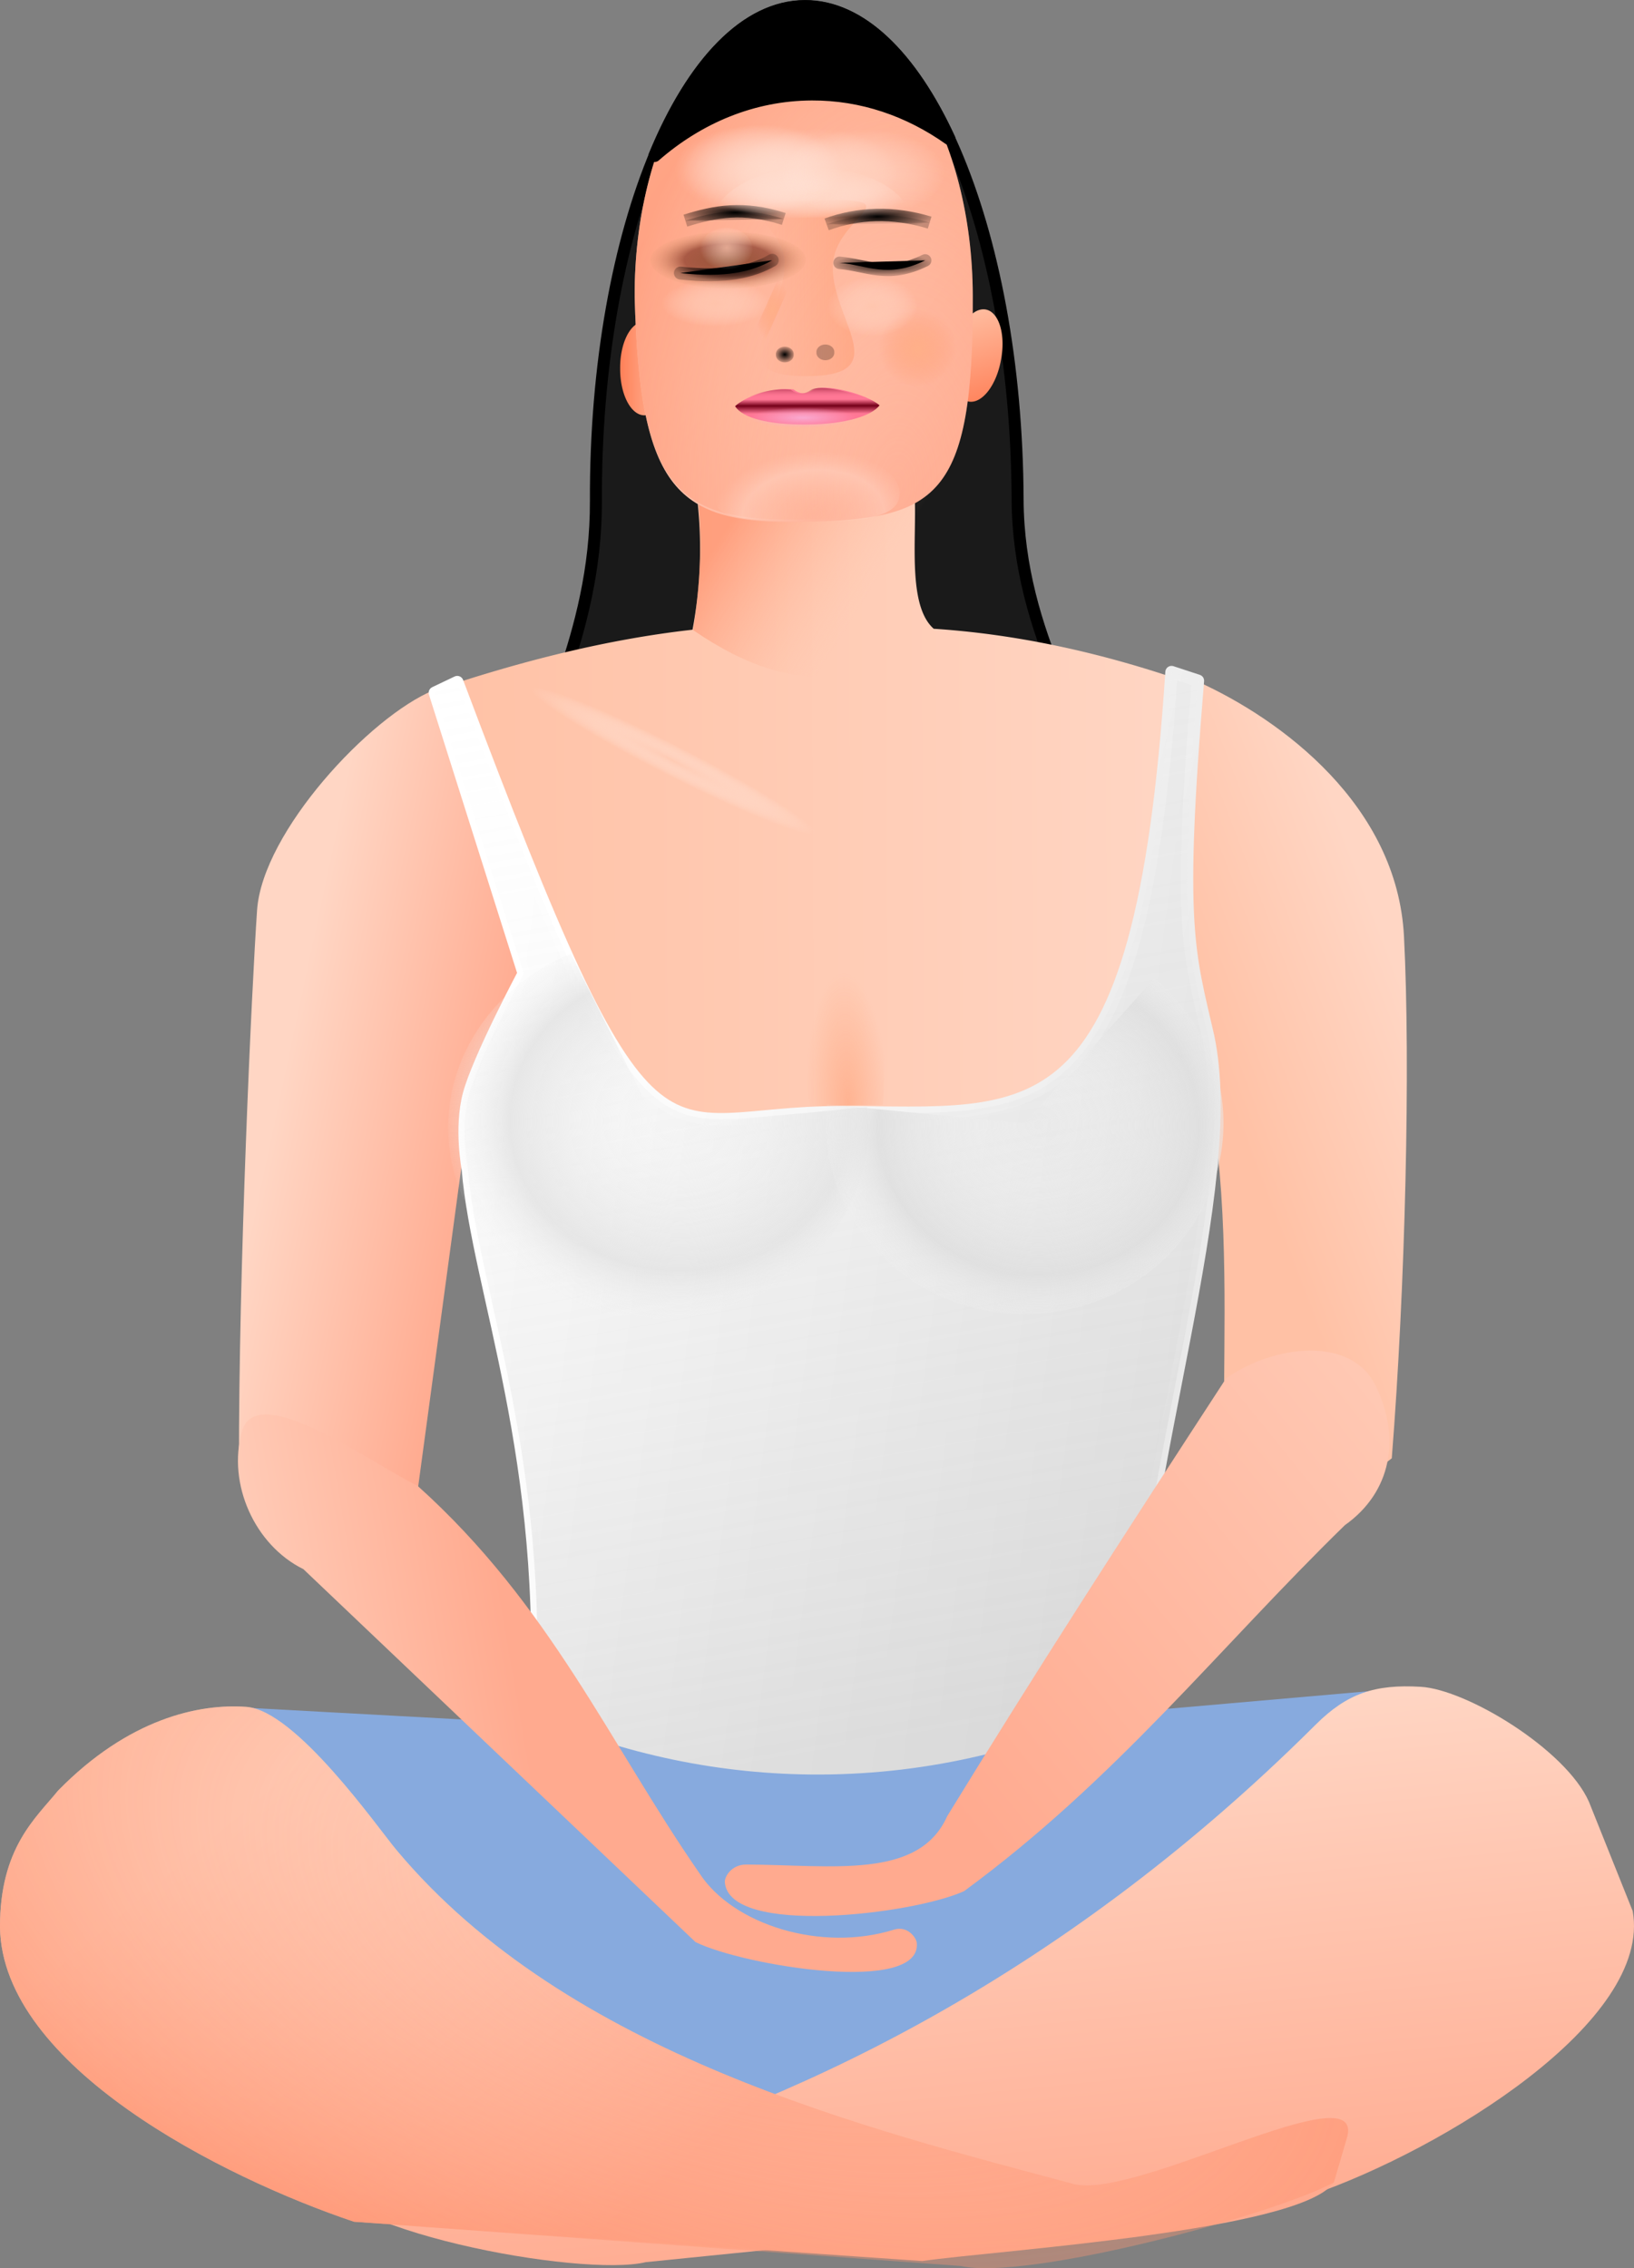<svg xmlns="http://www.w3.org/2000/svg" xmlns:xlink="http://www.w3.org/1999/xlink" viewBox="0 0 195.92 271.88" version="1.0"><rect x="0" y="0" width="195.92" height="271.88" fill="#808080" stroke="none"/><defs><linearGradient id="h"><stop offset="0"/><stop offset="1" stop-opacity="0"/></linearGradient><linearGradient id="m" y2="355.7" xlink:href="#a" gradientUnits="userSpaceOnUse" x2="479.18" gradientTransform="matrix(-.31 .164 .16 .302 383.62 295.98)" y1="355.7" x1="216.13"/><linearGradient id="o" y2="201.54" xlink:href="#c" gradientUnits="userSpaceOnUse" x2="301.35" y1="201.54" x1="284.86"/><linearGradient id="c"><stop offset="0" stop-color="#ffc1a5"/><stop offset="1" stop-color="#ff8058"/></linearGradient><linearGradient id="p" y2="217.28" xlink:href="#c" gradientUnits="userSpaceOnUse" x2="284.86" y1="185.79" x1="301.35"/><linearGradient id="q" y2="215.6" xlink:href="#d" gradientUnits="userSpaceOnUse" x2="330.98" gradientTransform="matrix(-.382 .203 .172 .325 422.23 262.84)" y1="141.47" x1="447.42"/><linearGradient id="i"><stop offset="0" stop-color="#ff8b58" stop-opacity=".386"/><stop offset="1" stop-color="#ff8b58" stop-opacity="0"/></linearGradient><linearGradient id="a"><stop offset="0" stop-color="#ffd6c4"/><stop offset="1" stop-color="#ffc1a5"/></linearGradient><linearGradient id="s" y2="432.43" xlink:href="#a" gradientUnits="userSpaceOnUse" x2="213.45" gradientTransform="matrix(-.31 .164 .164 .31 380.19 289.51)" y1="407.63" x1="147.87"/><linearGradient id="t" y2="534.49" xlink:href="#d" gradientUnits="userSpaceOnUse" x2="472.36" gradientTransform="matrix(-.31 .164 .158 .298 384.08 296.85)" y1="518.99" x1="546.76"/><linearGradient id="u" y2="565.64" xlink:href="#e" gradientUnits="userSpaceOnUse" x2="155.33" gradientTransform="matrix(-.31 .164 .164 .31 380.19 289.51)" y1="490.01" x1="455.23"/><linearGradient id="e"><stop offset="0" stop-color="#fff"/><stop offset="1" stop-color="#e3e3e3"/></linearGradient><linearGradient id="v" y2="535.26" xlink:href="#e" gradientUnits="userSpaceOnUse" x2="179.51" gradientTransform="matrix(-.31 .164 .164 .31 380.19 289.51)" y1="496.83" x1="463.29"/><linearGradient id="w" y2="261.08" gradientUnits="userSpaceOnUse" x2="433.95" gradientTransform="matrix(-.31 .164 .164 .31 380.19 289.51)" y1="678.15" x1="360.93"><stop offset="0" stop-color="#bbb" stop-opacity=".368"/><stop offset="1" stop-color="#fff" stop-opacity="0"/></linearGradient><linearGradient id="x" y2="688.59" xlink:href="#d" gradientUnits="userSpaceOnUse" x2="305.69" gradientTransform="matrix(-.31 .164 .164 .31 380.19 289.51)" y1="502.75" x1="74.263"/><linearGradient id="y" y2="758.13" xlink:href="#d" gradientUnits="userSpaceOnUse" x2="-278.64" gradientTransform="matrix(.351 -.009 .073 .343 380.19 289.51)" y1="814.97" x1="-385.47"/><linearGradient id="z" y2="784.6" xlink:href="#d" gradientUnits="userSpaceOnUse" x2="342.84" gradientTransform="matrix(-.263 .232 .232 .263 379.69 288.58)" y1="598.37" x1="316.87"/><linearGradient id="d"><stop offset="0" stop-color="#ffd6c4"/><stop offset="1" stop-color="#ffaa8f"/></linearGradient><linearGradient id="A" y2="818.35" xlink:href="#d" gradientUnits="userSpaceOnUse" x2="395.6" gradientTransform="matrix(-.31 .164 .164 .31 380.19 289.51)" y1="671.43" x1="518.35"/><linearGradient id="b"><stop offset="0" stop-color="#ffc1a5" stop-opacity="0"/><stop offset="1" stop-color="#ff8058" stop-opacity=".573"/></linearGradient><linearGradient id="R" y2="212.11" gradientUnits="userSpaceOnUse" x2="512.09" y1="227.22" x1="512.09"><stop offset="0" stop-color="#ff7795"/><stop offset=".32" stop-color="#ff7795"/><stop offset=".5" stop-color="#740019"/><stop offset=".644" stop-color="#ff7795"/><stop offset="1" stop-color="#ff7795"/></linearGradient><linearGradient id="S" y2="212.11" gradientUnits="userSpaceOnUse" x2="512.09" gradientTransform="matrix(1.036 0 0 1 -19.405 13.477)" y1="227.22" x1="512.09"><stop offset="0" stop-color="#ff7795" stop-opacity="0"/><stop offset=".701" stop-color="#ff7795" stop-opacity="0"/><stop offset="1" stop-color="#740019"/></linearGradient><linearGradient id="j"><stop offset="0" stop-color="#ffcbb4" stop-opacity=".69"/><stop offset="1" stop-color="#fff1eb" stop-opacity="0"/></linearGradient><linearGradient id="l"><stop offset="0" stop-color="#ffb089"/><stop offset="1" stop-color="#ff9e77" stop-opacity="0"/></linearGradient><linearGradient id="f"><stop offset="0"/><stop offset="1" stop-opacity=".228"/></linearGradient><linearGradient id="n" y2="268.9" xlink:href="#b" gradientUnits="userSpaceOnUse" x2="384.66" gradientTransform="matrix(-.31 .164 .164 .31 380.19 289.51)" y1="297.21" x1="339.82"/><linearGradient id="G" y2="176.15" xlink:href="#i" gradientUnits="userSpaceOnUse" x2="527.8" y1="176.15" x1="490.87"/><linearGradient id="g"><stop offset="0" stop-color="#7b3c1d" stop-opacity=".796"/><stop offset=".529" stop-color="#7b2e1d" stop-opacity=".651"/><stop offset="1" stop-color="#dfa474" stop-opacity="0"/></linearGradient><linearGradient id="k"><stop offset="0" stop-color="#ffcbb4"/><stop offset="1" stop-color="#fff1eb" stop-opacity="0"/></linearGradient><radialGradient id="J" xlink:href="#j" gradientUnits="userSpaceOnUse" cy="163.22" cx="373.94" gradientTransform="matrix(1 0 0 1.333 0 -54.406)" r="6.5"/><radialGradient id="H" xlink:href="#h" gradientUnits="userSpaceOnUse" cy="193.98" cx="516.5" gradientTransform="matrix(1 0 0 1.25 0 -48.495)" r="1.733"/><radialGradient id="K" xlink:href="#f" gradientUnits="userSpaceOnUse" cy="148.01" cx="480" gradientTransform="matrix(-.31 .164 .036 .068 447.58 300.52)" r="19.308"/><radialGradient id="L" xlink:href="#k" gradientUnits="userSpaceOnUse" cy="149.38" cx="467.43" gradientTransform="matrix(1 0 0 .194 0 120.38)" r="24.694"/><radialGradient id="M" xlink:href="#l" gradientUnits="userSpaceOnUse" cy="180.77" cx="360.73" gradientTransform="matrix(-.332 .176 .312 .588 361.55 235.28)" r="5.809"/><radialGradient id="N" xlink:href="#l" gradientUnits="userSpaceOnUse" cy="201.78" cx="308.95" gradientTransform="matrix(1 0 0 1.258 0 -52.073)" r="13.433"/><radialGradient id="O" xlink:href="#j" gradientUnits="userSpaceOnUse" cy="187.05" cx="331.05" gradientTransform="matrix(1 0 0 .815 0 34.638)" r="11.7"/><radialGradient id="F" xlink:href="#g" gradientUnits="userSpaceOnUse" cy="185.97" cx="393.23" gradientTransform="matrix(1 0 0 .975 0 4.626)" r="34.841"/><radialGradient id="E" xlink:href="#f" gradientUnits="userSpaceOnUse" cy="164.89" cx="479.63" gradientTransform="matrix(-.31 .164 .037 .069 450 303.99)" r="16.749"/><radialGradient id="P" gradientUnits="userSpaceOnUse" cy="187.05" cx="331.05" gradientTransform="matrix(1 0 0 .815 0 34.638)" r="11.7"><stop offset="0" stop-color="#ffe2d5" stop-opacity=".69"/><stop offset="1" stop-color="#fff1eb" stop-opacity="0"/></radialGradient><radialGradient id="I" xlink:href="#f" gradientUnits="userSpaceOnUse" cy="165.8" cx="534.1" gradientTransform="matrix(-.341 .181 .045 .085 465.74 292.31)" r="16.383"/><radialGradient id="T" gradientUnits="userSpaceOnUse" cy="240.84" cx="516.2" gradientTransform="matrix(1 0 0 .314 0 165.21)" r="18.191"><stop offset="0" stop-color="#f9a9d0"/><stop offset="1" stop-color="#f9a9d0" stop-opacity="0"/></radialGradient><radialGradient id="D" xlink:href="#f" gradientUnits="userSpaceOnUse" cy="149.44" cx="537.39" gradientTransform="matrix(-.31 .164 .037 .07 449.85 298.23)" r="18.942"/><radialGradient id="C" gradientUnits="userSpaceOnUse" cy="404.84" cx="6.899" gradientTransform="matrix(1.101 0 0 .834 -.114 71.467)" r="86.138"><stop offset="0" stop-color="#f7f7f7" stop-opacity="0"/><stop offset=".715" stop-color="#dfdfdf" stop-opacity=".867"/><stop offset="1" stop-color="#f5f5f5" stop-opacity="0"/></radialGradient><radialGradient id="U" gradientUnits="userSpaceOnUse" cy="190.3" cx="330.24" gradientTransform="matrix(-1.131 .584 .289 .74 632.39 90.745)" r="11.7"><stop offset="0" stop-color="#ffcbb4" stop-opacity="0"/><stop offset=".25" stop-color="#ffd8c6" stop-opacity=".129"/><stop offset=".57" stop-color="#ffe4d9" stop-opacity=".339"/><stop offset=".81" stop-color="#ffd7c6" stop-opacity="0"/><stop offset="1" stop-color="#ffd8c7" stop-opacity="0"/></radialGradient><radialGradient id="B" gradientUnits="userSpaceOnUse" cy="401.33" cx="-6.242" gradientTransform="matrix(1.101 0 0 .834 -.114 71.467)" r="86.138"><stop offset="0" stop-color="#f7f7f7" stop-opacity="0"/><stop offset=".715" stop-color="#e4e4e4" stop-opacity=".867"/><stop offset="1" stop-color="#f5f5f5" stop-opacity="0"/></radialGradient><radialGradient id="V" xlink:href="#b" gradientUnits="userSpaceOnUse" cy="725.27" cx="367.53" gradientTransform="matrix(-.456 .081 .04 .223 523.54 388.92)" r="230.22"/><radialGradient id="r" xlink:href="#b" gradientUnits="userSpaceOnUse" cy="207.34" cx="327.23" gradientTransform="matrix(-.548 .266 .473 .974 402.47 127.73)" r="57.779"/><radialGradient id="W" xlink:href="#i" gradientUnits="userSpaceOnUse" cy="460.2" cx="980.26" gradientTransform="matrix(.194 -.111 .348 .605 .078 315.35)" r="22.263"/><radialGradient id="X" xlink:href="#k" gradientUnits="userSpaceOnUse" cy="457.24" cx="1048.5" gradientTransform="matrix(1 0 0 .793 0 94.454)" r="80.483"/><radialGradient id="Q" gradientUnits="userSpaceOnUse" cy="187.05" cx="331.05" gradientTransform="matrix(1 0 0 .815 0 34.638)" r="11.7"><stop offset="0" stop-color="#ffd4c1" stop-opacity=".69"/><stop offset="1" stop-color="#fff1eb" stop-opacity="0"/></radialGradient></defs><path d="M71.45 60.054c.129 32.678-31.092 46.913 26.232 47.045 60.384.136 24.455-14.558 24.331-47.245C121.885 27.176 110.45.69 96.501.751 82.55.798 71.326 27.367 71.451 60.054z" stroke-linejoin="round" stroke="#000" stroke-width="1.437" fill="#1a1a1a"/><path d="M323.69 416.95c2.56 4.37 5.29 11.97 9.38 12.96 9.12-4.06 19.25-6.89 30.37-8.52l19.37 58.29-54.24 29.8-45.14-45.14c7.75-8.13 15.74-15.23 24.09-20.88a52.505 52.505 0 00-7.2-14.73l23.37-11.78z" fill="url(#m)" transform="rotate(27.712 941.2 -195.579)"/><path d="M323.31 411.42l-25.64 13.6c4.92 5.98 7.77 12.18 9.94 18.45 15.97 1.89 21.62-5.1 25.57-13.56l-9.87-18.49z" fill="url(#n)" transform="rotate(27.712 941.2 -195.579)"/><path d="M301.35 201.54a8.246 15.742 0 11-16.49 0 8.246 15.742 0 1116.49 0z" transform="matrix(-.351 .001 .001 .351 179.93 -26.86)" fill="url(#o)"/><path d="M301.35 201.54a8.246 15.742 0 11-16.49 0 8.246 15.742 0 1116.49 0z" transform="matrix(-.345 -.064 -.064 .345 231.193 -8.155)" fill="url(#p)"/><path d="M282.81 411.34c11.34 20.28 17.2 21.81 30.37 14.55 14.08-7.75 16.94-11.89 5.45-33.54-8.83-16.67-24.03-25.94-33.92-20.7-9.88 5.24-10.73 23.02-1.9 39.69z" fill="url(#q)" transform="rotate(27.712 941.2 -195.579)"/><path d="M282.81 411.34c11.34 20.28 17.06 21.54 30.23 14.28 14.07-7.75 17.08-11.62 5.59-33.27-8.83-16.67-24.03-25.94-33.92-20.7-9.88 5.24-10.73 23.02-1.9 39.69z" fill="url(#r)" transform="rotate(27.712 941.2 -195.579)"/><path d="M364.05 420.8c11.07-.65 28.07 2.04 36.07 15.51 7.88 13.28 19.73 37.21 27.81 56.09l-9.67 21.23c-11.23-12-19.19-41.38-38.34-58.84l-15.87-33.99z" fill="url(#s)" transform="rotate(27.712 941.2 -195.579)"/><path d="M283.42 464.31l33.24 28.27-5.45 16.04 17.6 48.34-22.79.58c-10.92-20.65-25.3-51.44-29.09-60.04-3.79-8.62 1.17-26.85 6.49-33.19z" fill="url(#t)" transform="rotate(27.712 941.2 -195.579)"/><path d="M364.01 420.7c11.57 27.32 14.18 29.32 20.89 37.15 11.89 14.3 16.45 48.85 29.12 76.25-11.97 22.71-30.26 37.28-62.24 34.2-13.04-28.9-30.23-42.78-38.03-55.06 0 0-3.13-3.93-4.05-7.97-.99-4.35-.93-15.92-.93-15.92l-25.08-24.83 1.78-2.38c50.48 44.92 44.5 34.84 64.58 24.31 20.55-10.77 33.79-13.22 10.68-65.2l3.28-.55z" stroke-linejoin="round" stroke="url(#u)" stroke-width="1.492" fill="url(#v)" transform="rotate(27.712 941.2 -195.579)"/><path d="M364.01 420.7c11.57 27.32 14.18 29.32 20.89 37.15 11.89 14.3 16.45 48.85 29.12 76.25-11.97 22.71-30.26 37.28-62.24 34.2-13.04-28.9-30.23-42.78-38.03-55.06 0 0-3.13-3.93-4.05-7.97-.99-4.35-.93-15.92-.93-15.92l-25.08-24.83 1.78-2.38c50.48 44.92 44.5 34.84 64.58 24.31 20.55-10.77 33.79-13.22 10.68-65.2l3.28-.55z" fill="url(#w)" transform="rotate(27.712 941.2 -195.579)"/><path d="M170.179 202.19l-.15 40.8-76.724 16.606-65.868-30.25 1.795-24.664 34.932 1.902c.02-.295.034-.58.045-.88 10.626 4.565 22.152 7.05 34.172 7.005 13.076-.056 25.514-3.09 36.855-8.53-.021.361-.05.718-.067 1.071l35.01-3.06z" fill="#87aade"/><path d="M405.89 493.16c-2.16 22.93-3.85 41.71-5.2 62 .54 8.36-9.51 11.6-18.63 16.34-1.61.84-1.62 2.54-1.3 3.06 3.47 5.56 21.78-7.06 25.9-12.38 9.94-20.37 13.51-40.06 20.02-60.07 3.13-6.15 1.04-12.43-4.46-16.48-5.49-4.06-13.19 1.38-16.33 7.53z" fill="url(#x)" transform="rotate(27.712 941.2 -195.579)"/><path d="M326.06 549.64c20.74 5.26 34.7 16.61 51.52 25.4 6.39 3.59 17.32 1.63 23.8-4.88 1.21-1.2 2.82-.35 3.14.14 3.44 5.24-17.02 12.08-23.53 12.26l-62.41-17.71c-6.51.17-12.84-4.81-14.2-11.18s15.17-3.85 21.68-4.03z" fill="url(#y)" transform="rotate(27.712 941.2 -195.579)"/><path d="M443.75 515.03c-5.03 2.27-7.46 4.81-9.05 9.88-13.26 42.35-35.59 70.68-54.7 88.6-5.91 5.21-36.81 4.48-31.61 10.39l4.05 4.12c5.21 5.92 35.2-3.52 41.11-8.72l66.94-44.27c11.41-12.13 26.51-37.42 18.25-48.02L468 517.85c-5.37-4.25-19.2-5.1-24.25-2.82z" fill="url(#z)" transform="rotate(27.712 941.2 -195.579)"/><path d="M320.21 582.64c5.46-2.37 20.59 5.45 23.88 6.81 29.67 12.23 65.66 3.31 90.58-2.31 7.63-1.97 24.36-27.96 26.34-20.33l1.14 5.66c-.81 7-31.9 25.93-39.31 31.29l-62.51 27.52c-16.44 2.64-46.03 3.12-54-11.52-4.43-8.41-2.28-13.56-1.45-17.72 3.46-11.55 10.07-17.11 15.33-19.4z" fill="url(#A)" transform="rotate(27.712 941.2 -195.579)"/><path d="M96.501.751c6.674-.018 12.753 6.021 17.315 15.895-4.834-3.42-10.471-5.376-16.484-5.349-7.04.03-13.546 2.757-18.84 7.375C83.042 7.643 89.424.784 96.502.752z" stroke-linejoin="round" stroke="#000" stroke-width="1.492"/><path d="M36.217 349.05a83.958 65.217 0 11-118.23 52.67l83.512 6.71z" transform="matrix(-.3 .001 .001 .351 78.96 -8.238)" fill="url(#B)"/><path d="M56.401 359.09a83.958 65.217 0 11-138.41 42.63l83.508 6.71z" transform="matrix(.284 -.001 .001 .351 122.022 -8.717)" fill="url(#C)"/><path d="M294.31 394.78c-5.02.88-7.75 3.06-10.35 5.67" stroke-linejoin="round" fill-opacity=".243" stroke="url(#D)" stroke-width="1.492" transform="rotate(27.712 941.2 -195.579)"/><path d="M302.68 396.33c2.99-1.28 6.02-.99 8.95-5.03" stroke-linejoin="round" stroke="url(#E)" stroke-linecap="round" stroke-width="1.492" transform="rotate(27.712 941.2 -195.579)"/><path d="M425.94 185.97a32.715 31.848 0 11-65.43 0 32.715 31.848 0 1165.43 0z" transform="matrix(-.285 .001 0 .107 199.366 10.889)" fill="url(#F)"/><path transform="matrix(-.351 .001 .001 .37 276.1 -31.694)" d="M519.1 169.72c0 17.7 22.31 35.7-5.41 36.39-33.33.84-11.05-17.39-11.05-35.09s-31.89-23.11 10.61-21.67c29.82 1.02 5.42 6.57 5.85 20.37z" fill="url(#G)"/><path d="M518.23 193.98a1.733 2.167 0 11-3.46 0 1.733 2.167 0 113.46 0z" transform="matrix(-.618 .002 .002 .41 412.908 -38.068)" stroke-linejoin="round" fill-opacity=".243" stroke="url(#H)" stroke-linecap="round" stroke-width="4.252"/><path d="M518.23 193.98a1.733 2.167 0 11-3.46 0 1.733 2.167 0 113.46 0z" transform="matrix(-.618 .002 .002 .41 417.773 -38.327)" stroke-linejoin="round" fill-opacity=".243" stroke="url(#H)" stroke-linecap="round" stroke-width="4.252"/><path d="M295.39 399.81c-1.46 2.31-4 4.52-9.04 6.48" stroke-linejoin="round" stroke="url(#I)" stroke-linecap="round" stroke-width="1.543" transform="rotate(27.712 941.2 -195.579)"/><path d="M380.42 162.45a6.5 8.666 0 11-.01-.07" transform="matrix(-.491 .002 .001 .307 270.57 -21.144)" fill="url(#J)"/><path d="M425.94 185.97a32.715 31.848 0 11-65.43 0 32.715 31.848 0 1165.43 0z" transform="matrix(-.204 .001 0 .107 186.397 10.786)" fill="url(#F)"/><path d="M380.42 162.45a6.5 8.666 0 11-.01-.07" transform="matrix(-.491 .002 .001 .307 289.5 -20.497)" fill="url(#J)"/><path d="M299.16 392.97c2.68-2.94 6.29-5.07 10.84-5.93" stroke-linejoin="round" fill-opacity=".133" stroke="url(#K)" stroke-width="1.492" transform="rotate(27.712 941.2 -195.579)"/><path d="M442.73 153.49a24.915 10.616 0 0149.39.68" transform="matrix(-.483 .002 .003 .652 322.622 -75.143)" fill="url(#L)"/><path d="M297.88 401.83l.42 6.7" stroke-linejoin="round" stroke="url(#M)" stroke-linecap="round" stroke-width="1.61" fill="teal" transform="rotate(27.712 941.2 -195.579)"/><path d="M322.33 200.29a13.433 16.899 0 11-.01-.15" transform="matrix(-.351 .001 .001 .274 218.246 -13.85)" fill="url(#N)"/><path d="M342.7 186.21a11.699 9.533 0 11-.01-.09" transform="matrix(-.461 .002 .001 .375 257.057 -34.082)" fill="url(#O)"/><path d="M342.7 186.21a11.699 9.533 0 11-.01-.09" transform="matrix(-.39 .002 .001 .375 240.704 -35.895)" fill="url(#O)"/><path d="M342.7 186.21a11.699 9.533 0 11-.01-.09" transform="matrix(-.552 .002 .001 .295 268.332 -19.507)" fill="url(#O)"/><path d="M322.33 200.29a13.433 16.899 0 11-.01-.15" transform="matrix(-.351 .001 .001 .274 189.667 -12.686)" fill="url(#N)"/><path d="M342.7 186.21a11.699 9.533 0 11-.01-.09" transform="matrix(-.838 .003 .002 .558 374.558 -88.515)" fill="url(#O)"/><path d="M342.7 186.21a11.699 9.533 0 11-.01-.09" transform="matrix(-.838 .003 .002 .558 374.874 -84.644)" fill="url(#O)"/><path d="M342.7 186.21a11.699 9.533 0 11-.01-.09" transform="matrix(-.838 .003 .002 .558 380.804 -84.816)" fill="url(#O)"/><path d="M342.7 186.21a11.699 9.533 0 11-.01-.09" transform="matrix(-.838 .003 .002 .558 367.734 -85.073)" fill="url(#O)"/><path d="M342.7 186.21a11.699 9.533 0 11-.01-.09" transform="matrix(-.838 .003 .002 .558 368.648 -85.135)" fill="url(#P)"/><path d="M342.7 186.21a11.699 9.533 0 11-.01-.09" transform="matrix(-.838 .003 .002 .558 380.554 -84.597)" fill="url(#Q)"/><path transform="matrix(-.363 .001 .001 .351 282.46 -28.974)" d="M535.91 219.76c-2.36 3.94-10.66 6.35-23.68 6.29-13.23-.07-21.53-3.03-24.03-6.48 3.97-3.62 17.05-7.38 21.42-5.64 3.03 1.96 4.86 1.83 7.02.12 8.12-.91 16.56 3 19.25 5.65" fill="url(#R)"/><path d="M535.81 233.24c-2.44 3.94-11.04 6.35-24.53 6.29-13.7-.07-22.31-3.03-24.89-6.48 4.11-3.62 17.67-7.38 22.19-5.65 3.14 1.97 5.04 1.84 7.27.13 8.41-.92 17.16 3 19.94 5.65" fill="url(#S)" transform="matrix(-.351 .001 .001 .351 275.665 -33.66)"/><path d="M534.32 240.34a18.19 5.712 0 11-.01-.05" transform="rotate(180 138.732 -.856) scale(.351 -.215)" fill="url(#T)"/><path d="M302.42 427.88c.74 2.97 5.37.7 10.84-2.09 6.64-3.39 9.38-5.63 8.87-7.77-.71-2.98-6.15-3.18-11.75-.64-5.56 2.53-9.32 6.37-8.63 9.34" fill="url(#U)" transform="rotate(27.712 941.2 -195.579)"/><path d="M320.21 582.64c5.46-2.37 20.59 5.45 23.88 6.81 29.67 12.23 65.66 3.31 90.58-2.31 7.63-1.97 24.36-27.96 26.34-20.33l1.14 5.66c-4.69 6.96-27.29 27.69-34.92 29.66l-66.9 29.15c-16.44 2.64-46.03 3.12-54-11.52-4.43-8.41-2.28-13.56-1.45-17.72 3.46-11.55 10.07-17.11 15.33-19.4z" fill="url(#V)" transform="rotate(27.712 941.2 -195.579)"/><path d="M340.53 467.49c-.27.01-.51.06-.74.17-2.41 1.17-1.06 7.68 3.03 14.53 1.19 2 2.48 3.81 3.78 5.34.49-.29.97-.57 1.47-.86 2.08-1.19 4.13-2.31 6.15-3.38-.68-1.7-1.58-3.51-2.68-5.34-3.7-6.21-8.37-10.57-11.01-10.46z" fill="url(#W)" transform="rotate(27.712 941.2 -195.579)"/><path d="M1129 457.24a80.483 63.857 0 11-160.94 0 80.483 63.857 0 11160.94 0z" transform="matrix(.212 .108 -.014 .025 -135.205 -33.486)" fill="url(#X)"/><path d="M1129 457.24a80.483 63.857 0 11-160.94 0 80.483 63.857 0 11160.94 0z" transform="matrix(.211 -.099 .013 .023 -107.134 185.034)" fill="url(#X)"/></svg>